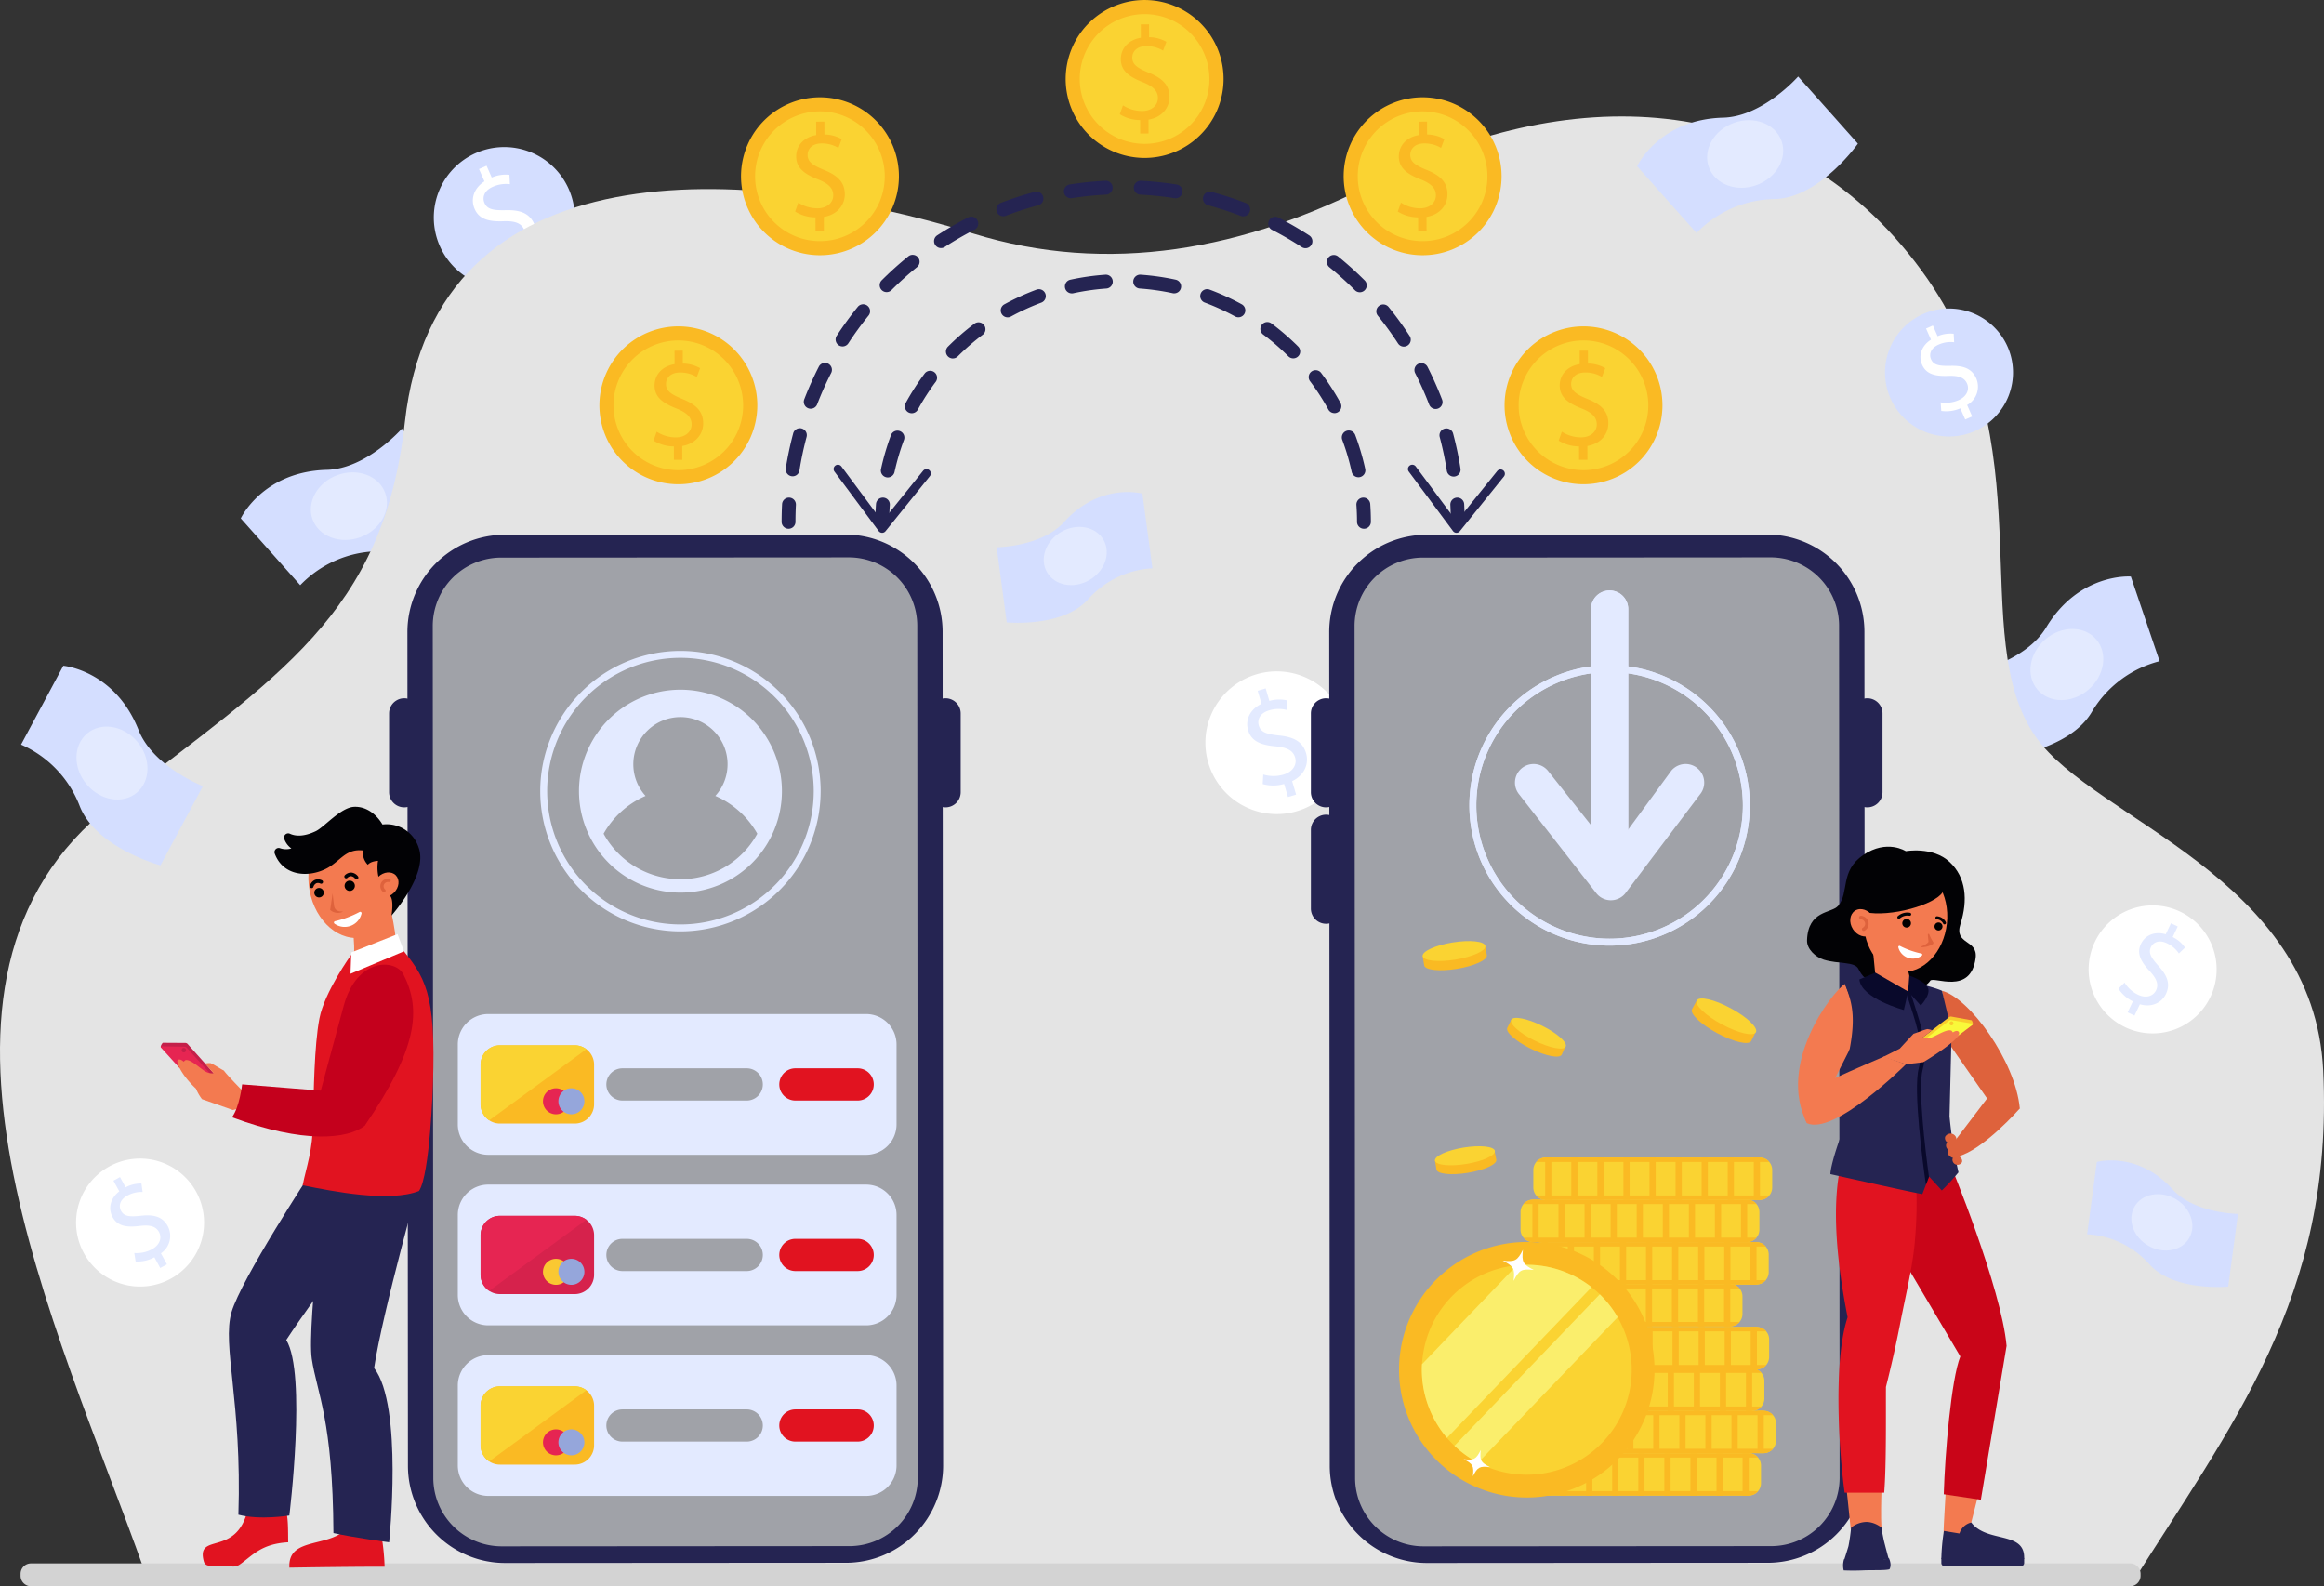 <svg id="Group_6640" data-name="Group 6640" xmlns="http://www.w3.org/2000/svg" xmlns:xlink="http://www.w3.org/1999/xlink" width="588.011" height="401.32" viewBox="0 0 588.011 401.32">
  <rect x="0" y="0" width="588.011" height="401.32" fill="#333333" stroke="none"/>
  <defs>
    <clipPath id="clip-path">
      <rect id="Rectangle_2374" data-name="Rectangle 2374" width="588.011" height="401.32" fill="none"/>
    </clipPath>
  </defs>
  <g id="Group_6639" data-name="Group 6639" transform="translate(0 0.001)" clip-path="url(#clip-path)">
    <path id="Path_19468" data-name="Path 19468" d="M535.24,180.493a17.832,17.832,0,1,1-23.507-9.131,17.832,17.832,0,0,1,23.507,9.131" transform="translate(-391.331 -132.643)" fill="#d4deff"/>
    <path id="Path_19469" data-name="Path 19469" d="M558.673,217.636l-1.369-3.108a9.8,9.8,0,0,1-5.305.72l-.17-2.387a8.967,8.967,0,0,0,5.015-.629c2.185-.962,3.107-2.875,2.334-4.629-.746-1.693-2.407-2.21-5.091-2.131-3.682.152-6.244-.41-7.423-3.087-1.125-2.554-.163-5.293,2.465-7l-1.369-3.108,1.908-.841,1.315,2.985a8.973,8.973,0,0,1,4.475-.685l.125,2.37a8.127,8.127,0,0,0-4.339.661c-2.37,1.044-2.639,2.853-2.1,4.084.7,1.6,2.2,1.9,5.362,1.828,3.74-.1,6.045.792,7.251,3.531,1.071,2.431.381,5.454-2.558,7.373l1.41,3.2Z" transform="translate(-426.565 -149.503)" fill="#fff"/>
    <path id="Path_19470" data-name="Path 19470" d="M293.2,534.782l-15.044-16.9s5.533-11.86,21.779-12.281c10.07-.261,18.965-10.412,18.965-10.412l15.124,16.985s-9.786,13.92-21.3,14.025a27.9,27.9,0,0,0-19.521,8.579" transform="translate(-217.234 -386.73)" fill="#d4deff"/>
    <path id="Path_19471" data-name="Path 19471" d="M377.873,550.825c1.578,4.352-1.259,9.372-6.337,11.212s-10.472-.2-12.05-4.547,1.26-9.372,6.337-11.213,10.472.2,12.05,4.548" transform="translate(-280.407 -426.097)" fill="#e3eaff"/>
    <path id="Path_19472" data-name="Path 19472" d="M2326.678,687.306l-7.274-21.422s-13.046-1.038-21.427,12.885c-5.2,8.631-18.414,11.359-18.414,11.359l7.313,21.535s16.937-1.644,22.709-11.61a27.9,27.9,0,0,1,17.094-12.747" transform="translate(-1780.267 -520.021)" fill="#d4deff"/>
    <path id="Path_19473" data-name="Path 19473" d="M2347.277,741.846c3.007,3.519,8.773,3.528,12.879.02s5-9.205,1.99-12.725-8.773-3.528-12.879-.02-5,9.205-1.99,12.725" transform="translate(-1831.76 -567.371)" fill="#e3eaff"/>
    <path id="Path_19474" data-name="Path 19474" d="M538.956,506.364c25.409-40.534,51.594-72.959,48.858-130.418-2.345-49.241-57.931-63.461-72.689-84.413-18.062-25.642,3.126-74.252-28.919-118.022-35.094-47.933-91.317-46.879-137.562-22.667-33.77,17.681-68.442,23.769-102.39,13.288-57.378-17.715-136-22.667-143.815,47.678C97,260.724,70.392,275.9,28.186,308.728c-56.933,44.281-13.608,131.822,8.34,193.692Z" transform="translate(0 -105.044)" fill="#e4e4e4"/>
    <path id="Path_19475" data-name="Path 19475" d="M557.523,1811.623H26.415a2.641,2.641,0,0,1-2.641-2.641v-.5a2.641,2.641,0,0,1,2.641-2.641H557.523a2.641,2.641,0,0,1,2.641,2.641v.5a2.641,2.641,0,0,1-2.641,2.641" transform="translate(-18.567 -1410.303)" fill="#d3d3d3"/>
    <path id="Path_19476" data-name="Path 19476" d="M1427.791,788.429a18.051,18.051,0,1,1-22.415-12.218,18.051,18.051,0,0,1,22.415,12.218" transform="translate(-1087.436 -605.62)" fill="#fff"/>
    <path id="Path_19477" data-name="Path 19477" d="M1451.056,822.641l-.971-3.3a9.913,9.913,0,0,1-5.42.034l.14-2.419a9.075,9.075,0,0,0,5.116.02c2.318-.683,3.492-2.483,2.944-4.344-.529-1.8-2.13-2.532-4.834-2.8-3.715-.326-6.215-1.222-7.052-4.063-.8-2.711.523-5.335,3.383-6.71l-.971-3.3,2.025-.6.933,3.168a9.08,9.08,0,0,1,4.582-.107l-.182,2.4a8.227,8.227,0,0,0-4.442.1c-2.515.74-3.019,2.521-2.635,3.828.5,1.7,1.958,2.191,5.146,2.53,3.768.381,5.966,1.579,6.822,4.486.759,2.58-.325,5.525-3.526,7.071l1,3.4Z" transform="translate(-1125.18 -621.001)" fill="#e3eaff"/>
    <path id="Path_19478" data-name="Path 19478" d="M581.564,877.6l-86.186.055a24.613,24.613,0,0,1-24.629-24.6l-.134-210.907a24.613,24.613,0,0,1,24.6-24.629l86.186-.055a24.613,24.613,0,0,1,24.629,24.6l.134,210.907a24.613,24.613,0,0,1-24.6,24.629" transform="translate(-367.536 -482.218)" fill="#252452"/>
    <path id="Path_19479" data-name="Path 19479" d="M605.323,893.969l-87.967.056a17.308,17.308,0,0,1-17.319-17.3L499.9,661.2a17.308,17.308,0,0,1,17.3-17.319l87.967-.056a17.309,17.309,0,0,1,17.319,17.3l.136,215.527a17.308,17.308,0,0,1-17.3,17.319" transform="translate(-390.406 -502.808)" fill="#a0a2a8"/>
    <path id="Path_19480" data-name="Path 19480" d="M453.284,834.164h0a3.84,3.84,0,0,1-3.84-3.84V810.412a3.84,3.84,0,0,1,7.681,0v19.912a3.84,3.84,0,0,1-3.84,3.84" transform="translate(-351.002 -629.908)" fill="#252452"/>
    <path id="Path_19481" data-name="Path 19481" d="M1078.526,834.164h0a3.841,3.841,0,0,1-3.841-3.84V810.412a3.84,3.84,0,0,1,7.681,0v19.912a3.84,3.84,0,0,1-3.84,3.84" transform="translate(-839.295 -629.908)" fill="#252452"/>
    <path id="Path_19482" data-name="Path 19482" d="M1646.422,877.6l-86.186.055a24.613,24.613,0,0,1-24.629-24.6l-.133-210.907a24.614,24.614,0,0,1,24.6-24.629l86.186-.055a24.613,24.613,0,0,1,24.629,24.6l.134,210.907a24.613,24.613,0,0,1-24.6,24.629" transform="translate(-1199.157 -482.218)" fill="#252452"/>
    <path id="Path_19483" data-name="Path 19483" d="M1670.18,893.969l-87.967.056a17.308,17.308,0,0,1-17.319-17.3l-.136-215.527a17.308,17.308,0,0,1,17.3-17.319l87.967-.056a17.309,17.309,0,0,1,17.319,17.3l.136,215.527a17.308,17.308,0,0,1-17.3,17.319" transform="translate(-1222.027 -502.808)" fill="#a0a2a8"/>
    <path id="Path_19484" data-name="Path 19484" d="M1518.141,834.164h0a3.84,3.84,0,0,1-3.84-3.84V810.412a3.84,3.84,0,1,1,7.681,0v19.912a3.84,3.84,0,0,1-3.84,3.84" transform="translate(-1182.622 -629.908)" fill="#252452"/>
    <path id="Path_19485" data-name="Path 19485" d="M2143.383,834.164h0a3.84,3.84,0,0,1-3.84-3.84V810.412a3.84,3.84,0,0,1,7.681,0v19.912a3.84,3.84,0,0,1-3.84,3.84" transform="translate(-1670.916 -629.908)" fill="#252452"/>
    <path id="Path_19486" data-name="Path 19486" d="M1518.141,968.637h0a3.84,3.84,0,0,1-3.84-3.84V944.885a3.84,3.84,0,0,1,7.681,0V964.8a3.84,3.84,0,0,1-3.84,3.84" transform="translate(-1182.622 -734.927)" fill="#252452"/>
    <path id="Path_19487" data-name="Path 19487" d="M245.587,1742.249c-2.9,12.16-13.247,5.472-11.082,13.157a1.376,1.376,0,0,0,1.286.968l6.078.233a2.735,2.735,0,0,0,1.649-.477c3.206-2.2,5.382-5.288,12.308-5.663-.053-2.957.082-7.178-.9-8.688Z" transform="translate(-182.911 -1360.275)" fill="#e11320"/>
    <path id="Path_19488" data-name="Path 19488" d="M285.173,1354.338s-17.677,26.96-20.117,35.345,2.665,22.6,1.741,51.233c5.525,1.434,12.891.2,12.891.2s4.433-35.92-.781-44.4c7.814-11.923,27.44-37.952,27.44-37.952Z" transform="translate(-206.479 -1057.696)" fill="#252452"/>
    <path id="Path_19489" data-name="Path 19489" d="M349.528,1761.82c-4.5,6.122-15.724,2.5-15.274,10.719,17.016-.271,24.09-.234,24.09-.234a58.326,58.326,0,0,0-.83-8.117Z" transform="translate(-261.032 -1375.927)" fill="#e11320"/>
    <path id="Path_19490" data-name="Path 19490" d="M363.811,1329.455s-5.637,43.984-4.335,52.62,5.332,15.4,5.474,44.048c5.574,1.228,14.093,2.331,14.093,2.331s3.592-34.557-3.8-44.072c2.094-14.1,12.072-49.567,12.072-49.567Z" transform="translate(-280.587 -1038.263)" fill="#252452"/>
    <path id="Path_19491" data-name="Path 19491" d="M199.343,1212.507l-6.872-7.706a.8.8,0,0,0-.585-.267l-5.658-.034c-.161,0-.66.892-.552,1.011l4.847,4.307a.182.182,0,0,0,.083.053l8.312,3.084c.178.054.549-.311.425-.449" transform="translate(-144.996 -940.678)" fill="#c4204a"/>
    <path id="Path_19492" data-name="Path 19492" d="M198.836,1216.184l-6.547-7.265a.807.807,0,0,0-.585-.267l-5.833-.1a.184.184,0,0,0-.139.307l4.609,5.082a.185.185,0,0,0,.083.053l8.222,2.493a.184.184,0,0,0,.19-.3" transform="translate(-145.013 -943.838)" fill="#e62552"/>
    <path id="Path_19493" data-name="Path 19493" d="M226.774,1234.729l-4.734-2.321s-4.67-4.726-5.363-5.782c-1.039-.526-3-1.849-3.446-1.9a7.283,7.283,0,0,0-1.347.086l2.192,2.493a3.5,3.5,0,0,1-2.37-.637c-1.328-.844-3.675-3.106-4.824-2.668l-.408.36s-.725-.775-1.41-.487.676,3.7,4.537,7.316a11.455,11.455,0,0,0,1.528,2.657l7.806,2.742Z" transform="translate(-160.016 -955.758)" fill="#f37a50"/>
    <path id="Path_19494" data-name="Path 19494" d="M210.1,1211.6a.567.567,0,1,0-.114-.89.645.645,0,0,0,.114.89" transform="translate(-163.886 -945.423)" fill="#c4204a"/>
    <path id="Path_19495" data-name="Path 19495" d="M405,1064.175c-1.4,1.821,9.6,3.8,11.073.017S415.016,1050,415.016,1050l-10.032,2.13s1.845,9.675.017,12.045" transform="translate(-316.196 -820.017)" fill="#f37a50"/>
    <path id="Path_19496" data-name="Path 19496" d="M379.19,963.352c.845,8.049-3.6,15.112-9.917,15.775S357.141,973.8,356.3,965.755s3.6-15.112,9.917-15.776,12.131,5.324,12.976,13.373" transform="translate(-278.176 -741.865)" fill="#f37a50"/>
    <path id="Path_19497" data-name="Path 19497" d="M365.421,1027.284a1.2,1.2,0,1,1-.723-1.533,1.2,1.2,0,0,1,.723,1.533" transform="translate(-283.566 -801.025)"/>
    <path id="Path_19498" data-name="Path 19498" d="M400.608,1018.978a1.3,1.3,0,1,1-.782-1.659,1.3,1.3,0,0,1,.782,1.659" transform="translate(-310.896 -794.435)"/>
    <path id="Path_19499" data-name="Path 19499" d="M382,1031.86c-.254,1.886-.607,4.208-.607,4.208a2.9,2.9,0,0,0,3.3.4c-1.028.034-2.148-.162-2.317-1.476s-.371-3.135-.371-3.135" transform="translate(-297.853 -805.851)" fill="#de623c"/>
    <path id="Path_19500" data-name="Path 19500" d="M361.017,1016.75a.459.459,0,0,1-.455.011,1.338,1.338,0,0,0-.981-.084,1.5,1.5,0,0,0-.784.962.46.46,0,0,1-.862-.32,2.354,2.354,0,0,1,1.331-1.506,2.265,2.265,0,0,1,1.735.139.46.46,0,0,1,.016.8" transform="translate(-279.514 -793.226)" fill="#020205"/>
    <path id="Path_19501" data-name="Path 19501" d="M398.1,1009.32a.46.46,0,0,0,.433-.14,1.339,1.339,0,0,1,.9-.4,1.5,1.5,0,0,1,1.057.651.46.46,0,0,0,.708-.586,2.355,2.355,0,0,0-1.752-.984,2.269,2.269,0,0,0-1.593.7.46.46,0,0,0,.247.759" transform="translate(-310.615 -787.106)" fill="#020205"/>
    <path id="Path_19502" data-name="Path 19502" d="M346.274,954.366c-4.165-3.487-3.015-8.813-3.015-8.813-2.02.132-2.586,1-2.586,1a4.409,4.409,0,0,1-1.229-3.621c-4.377-.476-5.658,2.619-9,4.446-4.575,2.5-11.145,2.178-13.321-3.643a1.057,1.057,0,0,1,1.337-1.37,4.661,4.661,0,0,0,2.876.062,4.977,4.977,0,0,1-1.82-2.466,1.055,1.055,0,0,1,1.47-1.247c1.245.573,3.349.864,6.544-.673,2.127-1.023,6.288-5.992,9.67-6.151,2.766-.131,5.436,1.534,7.184,4.474a8.5,8.5,0,0,1,9.143,5.826c2.5,6.769-6.876,17.226-6.876,17.226s.72-3.972-.381-5.044" transform="translate(-247.61 -727.767)" fill="#020205"/>
    <path id="Path_19503" data-name="Path 19503" d="M385.906,1056.24a.352.352,0,0,1,.106-.639,24.968,24.968,0,0,0,6.213-2.329.352.352,0,0,1,.5.412,4.4,4.4,0,0,1-6.818,2.556" transform="translate(-301.254 -822.542)" fill="#fff"/>
    <path id="Path_19504" data-name="Path 19504" d="M432.736,1008.852c-1.355,1.337-1.566,3.319-.472,4.428s3.079.924,4.434-.413,1.566-3.319.472-4.428-3.079-.924-4.433.413" transform="translate(-337.038 -786.995)" fill="#f37a50"/>
    <path id="Path_19505" data-name="Path 19505" d="M440.09,1018.327a.415.415,0,0,1-.16-.1,1.883,1.883,0,0,1-.414-2.274,2.005,2.005,0,0,1,2.094-1.006.416.416,0,0,1-.167.815,1.187,1.187,0,0,0-1.2.594,1.065,1.065,0,0,0,.288,1.3.416.416,0,0,1-.442.679" transform="translate(-343.075 -792.611)" fill="#de623c"/>
    <path id="Path_19506" data-name="Path 19506" d="M349.61,1153.255c7.848,1.6,21.957,4.366,29.42,1.457,2.824-4.054,3.54-26.981,3.54-26.981.817-23.6-2.013-27.1-8.4-35.006-2.678,1.23-9.382,2.279-12.328,2.3,0,0-6.678,9.271-7.981,16-1.321,6.827-1.471,18.964-1.593,25.916-.136,7.721-1.662,11.444-2.661,16.308" transform="translate(-273.034 -853.384)" fill="#e11320"/>
    <path id="Path_19507" data-name="Path 19507" d="M391.209,1116.74c4.59,8.936,3.551,18.832-9.8,38.314-9.347-.815-11.18-8.606-11.18-8.606s2.568-9.673,5.9-21.84,13.063-11.778,15.072-7.868" transform="translate(-289.14 -870.235)" fill="#c4001c"/>
    <path id="Path_19508" data-name="Path 19508" d="M270.557,1252.548l20.014,1.6s8.583-1.566,11,8.874c-4.3,3.344-15.385,4.6-33.574-2.153,1.925-2.62,2.563-8.318,2.563-8.318" transform="translate(-209.295 -978.201)" fill="#c4001c"/>
    <path id="Path_19509" data-name="Path 19509" d="M405.067,1083.637l-.19,5.383,13.541-5.677-1.64-4.355Z" transform="translate(-316.196 -842.656)" fill="#fff"/>
    <path id="Path_19510" data-name="Path 19510" d="M730.666,404.936a19.975,19.975,0,1,1-10.286-26.31,19.975,19.975,0,0,1,10.286,26.31" transform="translate(-540.733 -294.381)" fill="#faba23"/>
    <path id="Path_19511" data-name="Path 19511" d="M740.11,416.182a16.41,16.41,0,1,1-8.449-21.612,16.454,16.454,0,0,1,8.449,21.612" transform="translate(-553.445 -307.058)" fill="#fad332"/>
    <path id="Path_19512" data-name="Path 19512" d="M760.085,432.681l-.009-3.4a9.8,9.8,0,0,1-5.15-1.465l.8-2.256A8.963,8.963,0,0,0,760.573,427c2.388-.007,4-1.39,3.993-3.307-.005-1.85-1.32-2.989-3.811-3.991-3.434-1.336-5.557-2.877-5.565-5.8-.008-2.791,1.97-4.916,5.063-5.429l-.009-3.4,2.085-.006.009,3.262a8.974,8.974,0,0,1,4.375,1.165l-.834,2.222a8.127,8.127,0,0,0-4.241-1.132c-2.589.007-3.56,1.557-3.556,2.9,0,1.749,1.251,2.62,4.181,3.822,3.468,1.4,5.221,3.147,5.23,6.14.008,2.657-1.835,5.151-5.3,5.732l.01,3.5Z" transform="translate(-589.574 -316.343)" fill="#faba23"/>
    <path id="Path_19513" data-name="Path 19513" d="M894.26,140.367a19.975,19.975,0,1,1-10.286-26.31,19.975,19.975,0,0,1,10.286,26.31" transform="translate(-668.495 -87.761)" fill="#faba23"/>
    <path id="Path_19514" data-name="Path 19514" d="M903.705,151.614A16.41,16.41,0,1,1,895.256,130a16.454,16.454,0,0,1,8.449,21.612" transform="translate(-681.208 -100.439)" fill="#fad332"/>
    <path id="Path_19515" data-name="Path 19515" d="M923.68,168.113l-.01-3.4a9.792,9.792,0,0,1-5.149-1.465l.8-2.256a8.963,8.963,0,0,0,4.847,1.432c2.388-.007,4-1.39,3.993-3.307-.005-1.85-1.32-2.989-3.811-3.991-3.434-1.336-5.557-2.877-5.565-5.8-.008-2.791,1.971-4.915,5.063-5.428l-.01-3.4,2.085-.006.009,3.262a8.967,8.967,0,0,1,4.375,1.165l-.835,2.222a8.126,8.126,0,0,0-4.24-1.131c-2.589.007-3.56,1.557-3.556,2.9,0,1.749,1.252,2.62,4.18,3.822,3.468,1.4,5.221,3.146,5.23,6.139.007,2.657-1.835,5.151-5.3,5.732l.01,3.5Z" transform="translate(-717.336 -109.724)" fill="#faba23"/>
    <path id="Path_19516" data-name="Path 19516" d="M1590.413,140.367a19.975,19.975,0,1,1-10.286-26.31,19.975,19.975,0,0,1,10.286,26.31" transform="translate(-1212.169 -87.761)" fill="#faba23"/>
    <path id="Path_19517" data-name="Path 19517" d="M1599.858,151.614A16.41,16.41,0,1,1,1591.409,130a16.454,16.454,0,0,1,8.449,21.612" transform="translate(-1224.881 -100.439)" fill="#fad332"/>
    <path id="Path_19518" data-name="Path 19518" d="M1619.833,168.113l-.009-3.4a9.792,9.792,0,0,1-5.15-1.465l.8-2.256a8.964,8.964,0,0,0,4.847,1.432c2.388-.007,4-1.39,3.993-3.307-.005-1.85-1.32-2.989-3.811-3.991-3.434-1.336-5.557-2.877-5.566-5.8-.008-2.791,1.971-4.915,5.063-5.428l-.009-3.4,2.085-.006.009,3.262a8.967,8.967,0,0,1,4.375,1.165l-.835,2.222a8.126,8.126,0,0,0-4.24-1.131c-2.589.007-3.56,1.557-3.557,2.9.005,1.749,1.251,2.62,4.181,3.822,3.468,1.4,5.221,3.146,5.23,6.139.008,2.657-1.835,5.151-5.3,5.732l.01,3.5Z" transform="translate(-1261.01 -109.724)" fill="#faba23"/>
    <path id="Path_19519" data-name="Path 19519" d="M1776.27,404.936a19.975,19.975,0,1,1-10.286-26.31,19.975,19.975,0,0,1,10.286,26.31" transform="translate(-1357.318 -294.381)" fill="#faba23"/>
    <path id="Path_19520" data-name="Path 19520" d="M1785.715,416.182a16.41,16.41,0,1,1-8.449-21.612,16.454,16.454,0,0,1,8.449,21.612" transform="translate(-1370.03 -307.058)" fill="#fad332"/>
    <path id="Path_19521" data-name="Path 19521" d="M1805.689,432.681l-.01-3.4a9.8,9.8,0,0,1-5.15-1.465l.8-2.256a8.962,8.962,0,0,0,4.846,1.432c2.388-.007,4-1.39,3.993-3.307-.005-1.85-1.32-2.989-3.811-3.991-3.434-1.336-5.557-2.877-5.566-5.8-.008-2.791,1.971-4.916,5.063-5.429l-.01-3.4,2.085-.006.009,3.262a8.974,8.974,0,0,1,4.375,1.165l-.834,2.222a8.127,8.127,0,0,0-4.24-1.132c-2.59.007-3.561,1.557-3.557,2.9,0,1.749,1.251,2.62,4.181,3.822,3.468,1.4,5.221,3.147,5.23,6.14.008,2.657-1.835,5.151-5.3,5.732l.01,3.5Z" transform="translate(-1406.158 -316.343)" fill="#faba23"/>
    <path id="Path_19522" data-name="Path 19522" d="M1269.28,27.993a19.975,19.975,0,1,1-10.286-26.31,19.975,19.975,0,0,1,10.286,26.31" transform="translate(-961.374 -0.001)" fill="#faba23"/>
    <path id="Path_19523" data-name="Path 19523" d="M1278.725,39.24a16.41,16.41,0,1,1-8.449-21.612,16.454,16.454,0,0,1,8.449,21.612" transform="translate(-974.087 -12.678)" fill="#fad332"/>
    <path id="Path_19524" data-name="Path 19524" d="M1298.7,55.738l-.009-3.4a9.793,9.793,0,0,1-5.15-1.465l.8-2.256a8.963,8.963,0,0,0,4.847,1.432c2.388-.007,4-1.39,3.993-3.307-.005-1.849-1.32-2.989-3.811-3.991-3.434-1.336-5.557-2.877-5.565-5.8-.008-2.791,1.97-4.915,5.063-5.428l-.01-3.4,2.085-.006.009,3.262a8.967,8.967,0,0,1,4.375,1.165l-.834,2.222a8.127,8.127,0,0,0-4.241-1.131c-2.589.007-3.56,1.557-3.557,2.9.005,1.749,1.252,2.62,4.181,3.822,3.468,1.4,5.222,3.146,5.23,6.139.008,2.657-1.835,5.151-5.3,5.732l.01,3.5Z" transform="translate(-1010.214 -21.963)" fill="#faba23"/>
    <path id="Path_19525" data-name="Path 19525" d="M1677.25,582.662a1.752,1.752,0,0,1-1.752-1.752c0-1.427-.037-2.87-.109-4.29a1.752,1.752,0,1,1,3.5-.179c.076,1.479.114,2.982.114,4.468a1.752,1.752,0,0,1-1.752,1.752" transform="translate(-1308.425 -448.884)" fill="#252452"/>
    <path id="Path_19526" data-name="Path 19526" d="M1076.623,283.634a1.752,1.752,0,0,1-1.729-1.482,82.816,82.816,0,0,0-1.791-8.491,1.752,1.752,0,1,1,3.386-.9,86.326,86.326,0,0,1,1.867,8.852,1.752,1.752,0,0,1-1.46,2,1.783,1.783,0,0,1-.273.021m-167.249-.074a1.773,1.773,0,0,1-.275-.021,1.753,1.753,0,0,1-1.458-2,86.355,86.355,0,0,1,1.875-8.851,1.752,1.752,0,0,1,3.385.906,82.752,82.752,0,0,0-1.8,8.489,1.753,1.753,0,0,1-1.729,1.48m162.688-17.033a1.752,1.752,0,0,1-1.636-1.125,82.837,82.837,0,0,0-3.532-7.931,1.752,1.752,0,0,1,3.122-1.592,86.274,86.274,0,0,1,3.682,8.268,1.753,1.753,0,0,1-1.636,2.38m-158.114-.066a1.753,1.753,0,0,1-1.635-2.381A86.288,86.288,0,0,1,916,255.821a1.752,1.752,0,0,1,3.121,1.594,82.7,82.7,0,0,0-3.535,7.921,1.753,1.753,0,0,1-1.636,1.124m150.072-15.71a1.75,1.75,0,0,1-1.471-.8,83.568,83.568,0,0,0-5.106-7.022,1.752,1.752,0,0,1,2.723-2.206,87.149,87.149,0,0,1,5.32,7.318,1.752,1.752,0,0,1-1.468,2.707M922,250.7a1.752,1.752,0,0,1-1.467-2.708,87.037,87.037,0,0,1,5.324-7.312,1.752,1.752,0,0,1,2.722,2.208,83.551,83.551,0,0,0-5.108,7.016,1.75,1.75,0,0,1-1.47.8m130.879-13.709a1.747,1.747,0,0,1-1.24-.514,83.727,83.727,0,0,0-6.447-5.812,1.752,1.752,0,1,1,2.208-2.721,87.355,87.355,0,0,1,6.718,6.057,1.752,1.752,0,0,1-1.24,2.991m-119.728-.037a1.752,1.752,0,0,1-1.239-2.992,87.14,87.14,0,0,1,6.723-6.054,1.752,1.752,0,1,1,2.206,2.723,83.732,83.732,0,0,0-6.451,5.809,1.747,1.747,0,0,1-1.239.513m105.98-11.114a1.741,1.741,0,0,1-.954-.284,83.177,83.177,0,0,0-7.509-4.348,1.752,1.752,0,0,1,1.595-3.121,86.77,86.77,0,0,1,7.826,4.532,1.752,1.752,0,0,1-.958,3.221m-92.223-.032a1.752,1.752,0,0,1-.957-3.221,86.7,86.7,0,0,1,7.834-4.529,1.752,1.752,0,0,1,1.592,3.122,83.022,83.022,0,0,0-7.516,4.345,1.745,1.745,0,0,1-.954.283m76.468-8.019a1.751,1.751,0,0,1-.629-.117,82.576,82.576,0,0,0-8.253-2.684,1.752,1.752,0,0,1,.906-3.385,86.1,86.1,0,0,1,8.6,2.8,1.752,1.752,0,0,1-.63,3.388m-60.7-.025a1.753,1.753,0,0,1-.628-3.389,86.116,86.116,0,0,1,8.61-2.792,1.752,1.752,0,0,1,.9,3.386,82.508,82.508,0,0,0-8.258,2.678,1.751,1.751,0,0,1-.627.117m43.6-4.554a1.776,1.776,0,0,1-.275-.021,83.573,83.573,0,0,0-8.633-.9,1.752,1.752,0,1,1,.182-3.5,87.126,87.126,0,0,1,9,.939,1.752,1.752,0,0,1-.271,3.483m-26.5-.011a1.752,1.752,0,0,1-.269-3.484,87.091,87.091,0,0,1,9-.932,1.752,1.752,0,1,1,.179,3.5,83.6,83.6,0,0,0-8.633.894,1.758,1.758,0,0,1-.274.021" transform="translate(-708.823 -163.054)" fill="#252452"/>
    <path id="Path_19527" data-name="Path 19527" d="M904.651,582.661a1.752,1.752,0,0,1-1.752-1.752c0-1.486.038-2.989.114-4.468a1.752,1.752,0,0,1,3.5.178c-.073,1.42-.109,2.864-.109,4.29a1.752,1.752,0,0,1-1.752,1.752" transform="translate(-705.136 -448.883)" fill="#252452"/>
    <path id="Path_19528" data-name="Path 19528" d="M1012.941,582.668a1.752,1.752,0,0,1-1.752-1.752c0-1.5.054-3.013.159-4.5a1.752,1.752,0,1,1,3.5.248c-.1,1.406-.15,2.837-.15,4.253a1.752,1.752,0,0,1-1.752,1.752" transform="translate(-789.707 -448.89)" fill="#252452"/>
    <path id="Path_19529" data-name="Path 19529" d="M1019.268,368.56a1.753,1.753,0,0,1-1.714-2.124,62.442,62.442,0,0,1,2.521-8.584,1.752,1.752,0,0,1,3.283,1.227,58.935,58.935,0,0,0-2.379,8.1,1.753,1.753,0,0,1-1.711,1.381m119.087-.046a1.753,1.753,0,0,1-1.71-1.38,58.977,58.977,0,0,0-2.383-8.094,1.752,1.752,0,1,1,3.282-1.229,62.431,62.431,0,0,1,2.525,8.577,1.755,1.755,0,0,1-1.714,2.126m-113.022-16.2a1.753,1.753,0,0,1-1.535-2.594,62.957,62.957,0,0,1,4.843-7.516,1.752,1.752,0,0,1,2.8,2.1,59.49,59.49,0,0,0-4.573,7.1,1.752,1.752,0,0,1-1.538.911m106.951-.03a1.752,1.752,0,0,1-1.538-.91,59.434,59.434,0,0,0-4.574-7.09,1.752,1.752,0,1,1,2.8-2.1,62.94,62.94,0,0,1,4.845,7.51,1.753,1.753,0,0,1-1.535,2.6m-96.546-13.841a1.752,1.752,0,0,1-1.239-2.992,63.208,63.208,0,0,1,6.754-5.855,1.752,1.752,0,0,1,2.1,2.8,59.685,59.685,0,0,0-6.378,5.529,1.747,1.747,0,0,1-1.239.513m86.136-.02a1.746,1.746,0,0,1-1.238-.512,59.752,59.752,0,0,0-6.382-5.527,1.752,1.752,0,0,1,2.1-2.805,63.251,63.251,0,0,1,6.757,5.852,1.752,1.752,0,0,1-1.238,2.992m-72.263-10.375a1.753,1.753,0,0,1-.843-3.29,62.586,62.586,0,0,1,8.127-3.718,1.752,1.752,0,0,1,1.225,3.284,59.118,59.118,0,0,0-7.67,3.508,1.743,1.743,0,0,1-.839.216m58.381-.016a1.743,1.743,0,0,1-.839-.215,59.087,59.087,0,0,0-7.679-3.507,1.752,1.752,0,0,1,1.223-3.284,62.627,62.627,0,0,1,8.136,3.716,1.753,1.753,0,0,1-.842,3.29m-42.147-6.044a1.752,1.752,0,0,1-.37-3.465,62.876,62.876,0,0,1,8.85-1.264,1.752,1.752,0,0,1,.248,3.5,59.332,59.332,0,0,0-8.354,1.194,1.758,1.758,0,0,1-.373.04m25.9-.01a1.756,1.756,0,0,1-.372-.04,59.375,59.375,0,0,0-8.355-1.187,1.752,1.752,0,1,1,.245-3.5,62.847,62.847,0,0,1,8.85,1.258,1.752,1.752,0,0,1-.368,3.465" transform="translate(-794.646 -247.764)" fill="#252452"/>
    <path id="Path_19530" data-name="Path 19530" d="M1568.8,582.667a1.752,1.752,0,0,1-1.752-1.752c0-1.416-.051-2.847-.151-4.253a1.752,1.752,0,1,1,3.5-.248c.106,1.488.159,3,.159,4.5a1.752,1.752,0,0,1-1.752,1.752" transform="translate(-1223.698 -448.889)" fill="#252452"/>
    <path id="Path_19531" data-name="Path 19531" d="M1638.7,554.019h-.021a1.094,1.094,0,0,1-.857-.441l-11.184-15.041a1.094,1.094,0,0,1,1.756-1.306l10.341,13.907,10.3-12.783a1.094,1.094,0,0,1,1.7,1.373l-11.184,13.884a1.1,1.1,0,0,1-.852.408" transform="translate(-1270.187 -419.216)" fill="#252452"/>
    <path id="Path_19532" data-name="Path 19532" d="M975.251,554.019h-.021a1.094,1.094,0,0,1-.857-.441l-11.185-15.041a1.094,1.094,0,0,1,1.756-1.306l10.341,13.907,10.3-12.783a1.094,1.094,0,1,1,1.7,1.373L976.1,553.611a1.1,1.1,0,0,1-.852.408" transform="translate(-752.051 -419.216)" fill="#252452"/>
    <path id="Path_19533" data-name="Path 19533" d="M1818.753,1681.683v4.438a3.14,3.14,0,0,1-3.14,3.14h-54.16a3.14,3.14,0,0,1-3.139-3.14v-4.437a3.139,3.139,0,0,1,3.139-3.14h54.16a3.139,3.139,0,0,1,3.14,3.14" transform="translate(-1373.188 -1310.89)" fill="#fad332"/>
    <rect id="Rectangle_2302" data-name="Rectangle 2302" width="1.573" height="10.716" transform="translate(388.127 367.653)" fill="#faba23"/>
    <rect id="Rectangle_2303" data-name="Rectangle 2303" width="1.573" height="10.716" transform="translate(394.724 367.653)" fill="#faba23"/>
    <rect id="Rectangle_2304" data-name="Rectangle 2304" width="1.573" height="10.716" transform="translate(401.321 367.653)" fill="#faba23"/>
    <rect id="Rectangle_2305" data-name="Rectangle 2305" width="1.573" height="10.716" transform="translate(407.918 367.653)" fill="#faba23"/>
    <rect id="Rectangle_2306" data-name="Rectangle 2306" width="1.573" height="10.716" transform="translate(414.515 367.653)" fill="#faba23"/>
    <rect id="Rectangle_2307" data-name="Rectangle 2307" width="1.573" height="10.716" transform="translate(421.112 367.653)" fill="#faba23"/>
    <rect id="Rectangle_2308" data-name="Rectangle 2308" width="1.573" height="10.716" transform="translate(427.709 367.653)" fill="#faba23"/>
    <rect id="Rectangle_2309" data-name="Rectangle 2309" width="1.573" height="10.716" transform="translate(434.306 367.653)" fill="#faba23"/>
    <rect id="Rectangle_2310" data-name="Rectangle 2310" width="1.573" height="10.716" transform="translate(440.904 367.653)" fill="#faba23"/>
    <path id="Path_19534" data-name="Path 19534" d="M1820.654,1679.656H1761.7a3.134,3.134,0,0,1,2.4-1.113h54.16a3.134,3.134,0,0,1,2.4,1.113" transform="translate(-1375.831 -1310.89)" fill="#faba23"/>
    <path id="Path_19535" data-name="Path 19535" d="M1820.654,1722.388H1761.7a3.134,3.134,0,0,0,2.4,1.113h54.16a3.134,3.134,0,0,0,2.4-1.113" transform="translate(-1375.831 -1345.131)" fill="#faba23"/>
    <path id="Path_19536" data-name="Path 19536" d="M1836.048,1632.755v4.438a3.14,3.14,0,0,1-3.14,3.14h-54.16a3.14,3.14,0,0,1-3.14-3.14v-4.437a3.139,3.139,0,0,1,3.14-3.14h54.16a3.139,3.139,0,0,1,3.14,3.14" transform="translate(-1386.695 -1272.679)" fill="#fad332"/>
    <rect id="Rectangle_2311" data-name="Rectangle 2311" width="1.573" height="10.716" transform="translate(391.915 356.936)" fill="#faba23"/>
    <rect id="Rectangle_2312" data-name="Rectangle 2312" width="1.573" height="10.716" transform="translate(398.513 356.936)" fill="#faba23"/>
    <rect id="Rectangle_2313" data-name="Rectangle 2313" width="1.573" height="10.716" transform="translate(405.11 356.936)" fill="#faba23"/>
    <rect id="Rectangle_2314" data-name="Rectangle 2314" width="1.573" height="10.716" transform="translate(411.707 356.936)" fill="#faba23"/>
    <rect id="Rectangle_2315" data-name="Rectangle 2315" width="1.573" height="10.716" transform="translate(418.304 356.936)" fill="#faba23"/>
    <rect id="Rectangle_2316" data-name="Rectangle 2316" width="1.573" height="10.716" transform="translate(424.901 356.936)" fill="#faba23"/>
    <rect id="Rectangle_2317" data-name="Rectangle 2317" width="1.573" height="10.716" transform="translate(431.498 356.936)" fill="#faba23"/>
    <rect id="Rectangle_2318" data-name="Rectangle 2318" width="1.573" height="10.716" transform="translate(438.095 356.936)" fill="#faba23"/>
    <rect id="Rectangle_2319" data-name="Rectangle 2319" width="1.573" height="10.716" transform="translate(444.692 356.936)" fill="#faba23"/>
    <path id="Path_19537" data-name="Path 19537" d="M1837.95,1630.728h-58.956a3.135,3.135,0,0,1,2.4-1.113h54.16a3.136,3.136,0,0,1,2.4,1.113" transform="translate(-1389.338 -1272.679)" fill="#faba23"/>
    <path id="Path_19538" data-name="Path 19538" d="M1837.95,1673.459h-58.956a3.135,3.135,0,0,0,2.4,1.113h54.16a3.135,3.135,0,0,0,2.4-1.113" transform="translate(-1389.338 -1306.92)" fill="#faba23"/>
    <path id="Path_19539" data-name="Path 19539" d="M1822.639,1583.913v4.438a3.14,3.14,0,0,1-3.14,3.14h-54.16a3.14,3.14,0,0,1-3.139-3.14v-4.438a3.139,3.139,0,0,1,3.139-3.14h54.16a3.139,3.139,0,0,1,3.14,3.14" transform="translate(-1376.223 -1234.535)" fill="#fad332"/>
    <rect id="Rectangle_2320" data-name="Rectangle 2320" width="1.573" height="10.716" transform="translate(388.978 346.239)" fill="#faba23"/>
    <rect id="Rectangle_2321" data-name="Rectangle 2321" width="1.573" height="10.716" transform="translate(395.575 346.239)" fill="#faba23"/>
    <rect id="Rectangle_2322" data-name="Rectangle 2322" width="1.573" height="10.716" transform="translate(402.172 346.239)" fill="#faba23"/>
    <rect id="Rectangle_2323" data-name="Rectangle 2323" width="1.573" height="10.716" transform="translate(408.769 346.239)" fill="#faba23"/>
    <rect id="Rectangle_2324" data-name="Rectangle 2324" width="1.573" height="10.716" transform="translate(415.366 346.239)" fill="#faba23"/>
    <rect id="Rectangle_2325" data-name="Rectangle 2325" width="1.573" height="10.716" transform="translate(421.963 346.239)" fill="#faba23"/>
    <rect id="Rectangle_2326" data-name="Rectangle 2326" width="1.573" height="10.716" transform="translate(428.56 346.239)" fill="#faba23"/>
    <rect id="Rectangle_2327" data-name="Rectangle 2327" width="1.573" height="10.716" transform="translate(435.157 346.239)" fill="#faba23"/>
    <rect id="Rectangle_2328" data-name="Rectangle 2328" width="1.573" height="10.716" transform="translate(441.754 346.239)" fill="#faba23"/>
    <path id="Path_19540" data-name="Path 19540" d="M1824.541,1581.887h-58.957a3.136,3.136,0,0,1,2.4-1.113h54.16a3.136,3.136,0,0,1,2.4,1.113" transform="translate(-1378.866 -1234.535)" fill="#faba23"/>
    <path id="Path_19541" data-name="Path 19541" d="M1824.541,1624.619h-58.957a3.136,3.136,0,0,0,2.4,1.113h54.16a3.136,3.136,0,0,0,2.4-1.113" transform="translate(-1378.866 -1268.777)" fill="#faba23"/>
    <path id="Path_19542" data-name="Path 19542" d="M1828.158,1535.959v4.437a3.14,3.14,0,0,1-3.14,3.14h-54.16a3.14,3.14,0,0,1-3.14-3.14v-4.437a3.138,3.138,0,0,1,3.14-3.14h54.16a3.139,3.139,0,0,1,3.14,3.14" transform="translate(-1380.533 -1197.085)" fill="#fad332"/>
    <rect id="Rectangle_2329" data-name="Rectangle 2329" width="1.573" height="10.716" transform="translate(390.187 335.735)" fill="#faba23"/>
    <rect id="Rectangle_2330" data-name="Rectangle 2330" width="1.573" height="10.716" transform="translate(396.784 335.735)" fill="#faba23"/>
    <rect id="Rectangle_2331" data-name="Rectangle 2331" width="1.573" height="10.716" transform="translate(403.381 335.735)" fill="#faba23"/>
    <rect id="Rectangle_2332" data-name="Rectangle 2332" width="1.573" height="10.716" transform="translate(409.978 335.735)" fill="#faba23"/>
    <rect id="Rectangle_2333" data-name="Rectangle 2333" width="1.573" height="10.716" transform="translate(416.575 335.735)" fill="#faba23"/>
    <rect id="Rectangle_2334" data-name="Rectangle 2334" width="1.573" height="10.716" transform="translate(423.172 335.735)" fill="#faba23"/>
    <rect id="Rectangle_2335" data-name="Rectangle 2335" width="1.573" height="10.716" transform="translate(429.769 335.735)" fill="#faba23"/>
    <rect id="Rectangle_2336" data-name="Rectangle 2336" width="1.573" height="10.716" transform="translate(436.366 335.735)" fill="#faba23"/>
    <rect id="Rectangle_2337" data-name="Rectangle 2337" width="1.573" height="10.716" transform="translate(442.963 335.735)" fill="#faba23"/>
    <path id="Path_19543" data-name="Path 19543" d="M1830.059,1533.933H1771.1a3.136,3.136,0,0,1,2.4-1.113h54.16a3.135,3.135,0,0,1,2.4,1.113" transform="translate(-1383.176 -1197.085)" fill="#faba23"/>
    <path id="Path_19544" data-name="Path 19544" d="M1830.059,1576.665H1771.1a3.135,3.135,0,0,0,2.4,1.113h54.16a3.135,3.135,0,0,0,2.4-1.113" transform="translate(-1383.176 -1231.326)" fill="#faba23"/>
    <path id="Path_19545" data-name="Path 19545" d="M1797.333,1486.3v4.437a3.14,3.14,0,0,1-3.14,3.14h-54.16a3.14,3.14,0,0,1-3.139-3.14V1486.3a3.139,3.139,0,0,1,3.139-3.14h54.16a3.14,3.14,0,0,1,3.14,3.14" transform="translate(-1356.46 -1158.3)" fill="#fad332"/>
    <rect id="Rectangle_2338" data-name="Rectangle 2338" width="1.573" height="10.716" transform="translate(383.436 324.858)" fill="#faba23"/>
    <rect id="Rectangle_2339" data-name="Rectangle 2339" width="1.573" height="10.716" transform="translate(390.033 324.858)" fill="#faba23"/>
    <rect id="Rectangle_2340" data-name="Rectangle 2340" width="1.573" height="10.716" transform="translate(396.63 324.858)" fill="#faba23"/>
    <rect id="Rectangle_2341" data-name="Rectangle 2341" width="1.573" height="10.716" transform="translate(403.227 324.858)" fill="#faba23"/>
    <rect id="Rectangle_2342" data-name="Rectangle 2342" width="1.573" height="10.716" transform="translate(409.824 324.858)" fill="#faba23"/>
    <rect id="Rectangle_2343" data-name="Rectangle 2343" width="1.573" height="10.716" transform="translate(416.421 324.858)" fill="#faba23"/>
    <rect id="Rectangle_2344" data-name="Rectangle 2344" width="1.573" height="10.716" transform="translate(423.018 324.858)" fill="#faba23"/>
    <rect id="Rectangle_2345" data-name="Rectangle 2345" width="1.573" height="10.716" transform="translate(429.615 324.858)" fill="#faba23"/>
    <rect id="Rectangle_2346" data-name="Rectangle 2346" width="1.573" height="10.716" transform="translate(436.212 324.858)" fill="#faba23"/>
    <path id="Path_19546" data-name="Path 19546" d="M1799.234,1484.27h-58.957a3.134,3.134,0,0,1,2.4-1.113h54.16a3.135,3.135,0,0,1,2.4,1.113" transform="translate(-1359.103 -1158.3)" fill="#faba23"/>
    <path id="Path_19547" data-name="Path 19547" d="M1799.234,1527h-58.957a3.135,3.135,0,0,0,2.4,1.113h54.16a3.136,3.136,0,0,0,2.4-1.113" transform="translate(-1359.103 -1192.541)" fill="#faba23"/>
    <path id="Path_19548" data-name="Path 19548" d="M1827.665,1437.943v4.438a3.14,3.14,0,0,1-3.14,3.14h-54.16a3.14,3.14,0,0,1-3.14-3.14v-4.437a3.139,3.139,0,0,1,3.14-3.14h54.16a3.139,3.139,0,0,1,3.14,3.14" transform="translate(-1380.148 -1120.537)" fill="#fad332"/>
    <rect id="Rectangle_2347" data-name="Rectangle 2347" width="1.573" height="10.716" transform="translate(390.079 314.267)" fill="#faba23"/>
    <rect id="Rectangle_2348" data-name="Rectangle 2348" width="1.573" height="10.716" transform="translate(396.676 314.267)" fill="#faba23"/>
    <rect id="Rectangle_2349" data-name="Rectangle 2349" width="1.573" height="10.716" transform="translate(403.273 314.267)" fill="#faba23"/>
    <rect id="Rectangle_2350" data-name="Rectangle 2350" width="1.573" height="10.716" transform="translate(409.87 314.267)" fill="#faba23"/>
    <rect id="Rectangle_2351" data-name="Rectangle 2351" width="1.573" height="10.716" transform="translate(416.467 314.267)" fill="#faba23"/>
    <rect id="Rectangle_2352" data-name="Rectangle 2352" width="1.573" height="10.716" transform="translate(423.064 314.267)" fill="#faba23"/>
    <rect id="Rectangle_2353" data-name="Rectangle 2353" width="1.573" height="10.716" transform="translate(429.661 314.267)" fill="#faba23"/>
    <rect id="Rectangle_2354" data-name="Rectangle 2354" width="1.573" height="10.716" transform="translate(436.259 314.267)" fill="#faba23"/>
    <rect id="Rectangle_2355" data-name="Rectangle 2355" width="1.573" height="10.716" transform="translate(442.856 314.267)" fill="#faba23"/>
    <path id="Path_19549" data-name="Path 19549" d="M1829.567,1435.916H1770.61a3.136,3.136,0,0,1,2.4-1.113h54.16a3.136,3.136,0,0,1,2.4,1.113" transform="translate(-1382.791 -1120.537)" fill="#faba23"/>
    <path id="Path_19550" data-name="Path 19550" d="M1829.567,1478.647H1770.61a3.135,3.135,0,0,0,2.4,1.113h54.16a3.135,3.135,0,0,0,2.4-1.113" transform="translate(-1382.791 -1154.777)" fill="#faba23"/>
    <path id="Path_19551" data-name="Path 19551" d="M1816.908,1388.867v4.438a3.14,3.14,0,0,1-3.139,3.14h-54.16a3.14,3.14,0,0,1-3.139-3.14v-4.438a3.139,3.139,0,0,1,3.139-3.14h54.16a3.139,3.139,0,0,1,3.139,3.14" transform="translate(-1371.748 -1082.21)" fill="#fad332"/>
    <rect id="Rectangle_2356" data-name="Rectangle 2356" width="1.573" height="10.716" transform="translate(387.723 303.517)" fill="#faba23"/>
    <rect id="Rectangle_2357" data-name="Rectangle 2357" width="1.573" height="10.716" transform="translate(394.32 303.517)" fill="#faba23"/>
    <rect id="Rectangle_2358" data-name="Rectangle 2358" width="1.573" height="10.716" transform="translate(400.917 303.517)" fill="#faba23"/>
    <rect id="Rectangle_2359" data-name="Rectangle 2359" width="1.573" height="10.716" transform="translate(407.514 303.517)" fill="#faba23"/>
    <rect id="Rectangle_2360" data-name="Rectangle 2360" width="1.573" height="10.716" transform="translate(414.111 303.517)" fill="#faba23"/>
    <rect id="Rectangle_2361" data-name="Rectangle 2361" width="1.573" height="10.716" transform="translate(420.708 303.517)" fill="#faba23"/>
    <rect id="Rectangle_2362" data-name="Rectangle 2362" width="1.573" height="10.716" transform="translate(427.305 303.517)" fill="#faba23"/>
    <rect id="Rectangle_2363" data-name="Rectangle 2363" width="1.573" height="10.716" transform="translate(433.902 303.517)" fill="#faba23"/>
    <rect id="Rectangle_2364" data-name="Rectangle 2364" width="1.573" height="10.716" transform="translate(440.499 303.517)" fill="#faba23"/>
    <path id="Path_19552" data-name="Path 19552" d="M1818.809,1386.84h-58.956a3.135,3.135,0,0,1,2.4-1.113h54.16a3.134,3.134,0,0,1,2.4,1.113" transform="translate(-1374.39 -1082.21)" fill="#faba23"/>
    <path id="Path_19553" data-name="Path 19553" d="M1818.809,1429.572h-58.956a3.136,3.136,0,0,0,2.4,1.113h54.16a3.136,3.136,0,0,0,2.4-1.113" transform="translate(-1374.39 -1116.451)" fill="#faba23"/>
    <path id="Path_19554" data-name="Path 19554" d="M1831.685,1340.211v4.438a3.14,3.14,0,0,1-3.14,3.14h-54.16a3.14,3.14,0,0,1-3.139-3.14v-4.438a3.138,3.138,0,0,1,3.139-3.139h54.16a3.139,3.139,0,0,1,3.14,3.139" transform="translate(-1383.288 -1044.212)" fill="#fad332"/>
    <rect id="Rectangle_2365" data-name="Rectangle 2365" width="1.573" height="10.716" transform="translate(390.959 292.86)" fill="#faba23"/>
    <rect id="Rectangle_2366" data-name="Rectangle 2366" width="1.573" height="10.716" transform="translate(397.557 292.86)" fill="#faba23"/>
    <rect id="Rectangle_2367" data-name="Rectangle 2367" width="1.573" height="10.716" transform="translate(404.154 292.86)" fill="#faba23"/>
    <rect id="Rectangle_2368" data-name="Rectangle 2368" width="1.573" height="10.716" transform="translate(410.751 292.86)" fill="#faba23"/>
    <rect id="Rectangle_2369" data-name="Rectangle 2369" width="1.573" height="10.716" transform="translate(417.348 292.86)" fill="#faba23"/>
    <rect id="Rectangle_2370" data-name="Rectangle 2370" width="1.573" height="10.716" transform="translate(423.945 292.86)" fill="#faba23"/>
    <rect id="Rectangle_2371" data-name="Rectangle 2371" width="1.573" height="10.716" transform="translate(430.542 292.86)" fill="#faba23"/>
    <rect id="Rectangle_2372" data-name="Rectangle 2372" width="1.573" height="10.716" transform="translate(437.139 292.86)" fill="#faba23"/>
    <rect id="Rectangle_2373" data-name="Rectangle 2373" width="1.573" height="10.716" transform="translate(443.736 292.86)" fill="#faba23"/>
    <path id="Path_19555" data-name="Path 19555" d="M1833.586,1338.185H1774.63a3.135,3.135,0,0,1,2.4-1.113h54.16a3.135,3.135,0,0,1,2.4,1.113" transform="translate(-1385.931 -1044.212)" fill="#faba23"/>
    <path id="Path_19556" data-name="Path 19556" d="M1833.586,1380.916H1774.63a3.134,3.134,0,0,0,2.4,1.113h54.16a3.134,3.134,0,0,0,2.4-1.113" transform="translate(-1385.931 -1078.453)" fill="#faba23"/>
    <path id="Path_19557" data-name="Path 19557" d="M1679.177,1476.82a32.322,32.322,0,1,1-20.825-40.691,32.322,32.322,0,0,1,20.825,40.691" transform="translate(-1262.115 -1120.344)" fill="#faba23"/>
    <path id="Path_19558" data-name="Path 19558" d="M1694.272,1495.634a26.56,26.56,0,0,1-43.567,11.083,27.091,27.091,0,0,1-1.891-2,26.557,26.557,0,0,1,36.587-38.135,26.094,26.094,0,0,1,2.072,1.807,26.6,26.6,0,0,1,6.8,27.244" transform="translate(-1282.702 -1140.931)" fill="#fad332"/>
    <path id="Path_19559" data-name="Path 19559" d="M1685.4,1466.583l-36.587,38.135a26.606,26.606,0,0,1-6.327-18.637l24.028-25.046a26.645,26.645,0,0,1,18.885,5.548" transform="translate(-1282.702 -1140.931)" fill="#faee6c"/>
    <path id="Path_19560" data-name="Path 19560" d="M1721.43,1500.839l-35.306,36.8a26.341,26.341,0,0,1-5.986-4.281l36.767-38.327a26.519,26.519,0,0,1,4.524,5.807" transform="translate(-1312.136 -1167.574)" fill="#faee6c"/>
    <path id="Path_19561" data-name="Path 19561" d="M1743.732,1448.7c-3.137-.329-3.71-.02-5.118,2.762.35-3.1.041-3.671-2.762-5.118,3.137.329,3.709.02,5.118-2.762-.329,3.136-.02,3.71,2.762,5.118" transform="translate(-1355.646 -1127.394)" fill="#fff"/>
    <path id="Path_19562" data-name="Path 19562" d="M1697.44,1679.228c-2.647-.278-3.13-.017-4.319,2.33.3-2.615.034-3.1-2.331-4.319,2.647.278,3.13.017,4.318-2.331-.278,2.647-.017,3.131,2.331,4.319" transform="translate(-1320.455 -1308.052)" fill="#fff"/>
    <path id="Path_19563" data-name="Path 19563" d="M1732.859,839.29a35.475,35.475,0,1,1,35.474-35.475,35.515,35.515,0,0,1-35.474,35.475m0-69.2a33.723,33.723,0,1,0,33.722,33.722,33.761,33.761,0,0,0-33.722-33.722" transform="translate(-1325.604 -600.05)" fill="#e3eaff"/>
    <path id="Path_19564" data-name="Path 19564" d="M1842.556,756.558a4.709,4.709,0,0,1-4.709-4.709v-65.09a4.709,4.709,0,0,1,9.418,0v65.09a4.709,4.709,0,0,1-4.709,4.709" transform="translate(-1435.301 -532.66)" fill="#e3eaff"/>
    <path id="Path_19565" data-name="Path 19565" d="M1732.859,839.29a35.475,35.475,0,1,1,35.474-35.475,35.515,35.515,0,0,1-35.474,35.475m0-69.2a33.723,33.723,0,1,0,33.722,33.722,33.761,33.761,0,0,0-33.722-33.722" transform="translate(-1325.604 -600.05)" fill="#e3eaff"/>
    <path id="Path_19566" data-name="Path 19566" d="M1842.556,756.558a4.709,4.709,0,0,1-4.709-4.709v-65.09a4.709,4.709,0,0,1,9.418,0v65.09a4.709,4.709,0,0,1-4.709,4.709" transform="translate(-1435.301 -532.66)" fill="#e3eaff"/>
    <path id="Path_19567" data-name="Path 19567" d="M1774.3,916.951c-.061,0-.122,0-.183,0a4.709,4.709,0,0,1-3.624-1.934l-19.556-25.057a4.709,4.709,0,0,1,7.614-5.544l16.044,20.233,15.034-20.52a4.709,4.709,0,1,1,7.161,6.118l-18.91,25.057a4.711,4.711,0,0,1-3.58,1.65" transform="translate(-1366.724 -689.186)" fill="#e3eaff"/>
    <path id="Path_19568" data-name="Path 19568" d="M659.54,822.823a35.475,35.475,0,1,1,35.475-35.475,35.515,35.515,0,0,1-35.475,35.475m0-69.2a33.722,33.722,0,1,0,33.723,33.723,33.761,33.761,0,0,0-33.723-33.723" transform="translate(-487.375 -587.19)" fill="#e3eaff"/>
    <path id="Path_19569" data-name="Path 19569" d="M720.163,822.3a25.672,25.672,0,1,1-25.672-25.672A25.672,25.672,0,0,1,720.163,822.3" transform="translate(-522.326 -622.141)" fill="#e3eaff"/>
    <path id="Path_19570" data-name="Path 19570" d="M736.139,857.823a22.181,22.181,0,0,1-38.889,0,22.371,22.371,0,0,1,10.618-9.567,11.923,11.923,0,1,1,17.653,0,22.371,22.371,0,0,1,10.618,9.567" transform="translate(-544.531 -646.89)" fill="#a0a2a8"/>
    <path id="Path_19571" data-name="Path 19571" d="M1970.447,1163.007l-14.884-8-1.259,2.342c-.608,1.131,2.249,3.851,6.382,6.073s7.977,3.108,8.585,1.976c.056-.1,1.176-2.386,1.176-2.386" transform="translate(-1526.187 -902.021)" fill="#faba23"/>
    <path id="Path_19572" data-name="Path 19572" d="M1974.713,1161.868c-.608,1.132-4.452.247-8.585-1.976s-6.99-4.942-6.382-6.073,4.452-.247,8.585,1.976,6.99,4.942,6.382,6.073" transform="translate(-1530.436 -900.712)" fill="#fad332"/>
    <path id="Path_19573" data-name="Path 19573" d="M1672.623,1328.885l-15.064,2.447q.192,1.184.385,2.369c.186,1.145,3.728,1.523,7.911.843s7.423-2.159,7.237-3.3c-.017-.105-.469-2.356-.469-2.356" transform="translate(-1294.502 -1037.818)" fill="#faba23"/>
    <path id="Path_19574" data-name="Path 19574" d="M1672.775,1325.19c.186,1.145-3.054,2.624-7.237,3.3s-7.725.3-7.911-.843,3.054-2.624,7.237-3.3,7.725-.3,7.911.844" transform="translate(-1294.549 -1034.01)" fill="#fad332"/>
    <path id="Path_19575" data-name="Path 19575" d="M1755.679,1184.189l-13.691-6.743-1.061,2.154c-.513,1.041,2.154,3.4,5.955,5.275s7.3,2.547,7.812,1.506c.047-.1.984-2.192.984-2.192" transform="translate(-1359.561 -919.549)" fill="#faba23"/>
    <path id="Path_19576" data-name="Path 19576" d="M1759.279,1183.01c-.513,1.04-4.01.366-7.812-1.506s-6.468-4.234-5.956-5.275,4.01-.366,7.812,1.506,6.468,4.234,5.955,5.275" transform="translate(-1363.141 -918.216)" fill="#fad332"/>
    <path id="Path_19577" data-name="Path 19577" d="M1659.107,1092.1l-15.767,2.561q.2,1.241.4,2.48c.195,1.2,3.9,1.593,8.28.883s7.77-2.259,7.576-3.458c-.018-.11-.491-2.466-.491-2.466" transform="translate(-1283.397 -852.899)" fill="#faba23"/>
    <path id="Path_19578" data-name="Path 19578" d="M1659.266,1088.238c.195,1.2-3.2,2.747-7.575,3.458s-8.086.316-8.281-.882,3.2-2.747,7.575-3.458,8.086-.316,8.28.883" transform="translate(-1283.446 -848.914)" fill="#fad332"/>
    <path id="Path_19579" data-name="Path 19579" d="M632.153,1206.93h-95.62a7.692,7.692,0,0,1-7.693-7.692v-20.224a7.693,7.693,0,0,1,7.693-7.693h95.62a7.693,7.693,0,0,1,7.693,7.693v20.224a7.693,7.693,0,0,1-7.693,7.692" transform="translate(-413.008 -914.765)" fill="#e3eaff"/>
    <path id="Path_19580" data-name="Path 19580" d="M583.862,1212.309v10.018a4.888,4.888,0,0,1-4.889,4.889H560.027a4.888,4.888,0,0,1-4.887-4.889v-10.018a4.887,4.887,0,0,1,4.887-4.889h18.946a4.894,4.894,0,0,1,4.889,4.889" transform="translate(-433.547 -942.958)" fill="#faba23"/>
    <path id="Path_19581" data-name="Path 19581" d="M735.956,1242.155H704.517a4.075,4.075,0,1,1,0-8.151h31.439a4.075,4.075,0,1,1,0,8.151" transform="translate(-547.023 -963.719)" fill="#a0a2a8"/>
    <path id="Path_19582" data-name="Path 19582" d="M920.036,1242.155H904.282a4.075,4.075,0,0,1,0-8.151h15.754a4.075,4.075,0,0,1,0,8.151" transform="translate(-703.034 -963.719)" fill="#e11320"/>
    <path id="Path_19583" data-name="Path 19583" d="M581.91,1208.4l-24.578,18a4.882,4.882,0,0,1-2.193-4.078v-10.018a4.887,4.887,0,0,1,4.887-4.889h18.946a4.857,4.857,0,0,1,2.937.983" transform="translate(-433.547 -942.958)" fill="#fad332"/>
    <path id="Path_19584" data-name="Path 19584" d="M633.806,1260.357a3.287,3.287,0,1,1-3.287-3.287,3.287,3.287,0,0,1,3.287,3.287" transform="translate(-489.848 -981.733)" fill="#e62552"/>
    <path id="Path_19585" data-name="Path 19585" d="M651.629,1260.357a3.287,3.287,0,1,1-3.287-3.287,3.287,3.287,0,0,1,3.287,3.287" transform="translate(-503.767 -981.733)" fill="#95a6db"/>
    <path id="Path_19586" data-name="Path 19586" d="M2126.24,997.55c1.911-5.983,1.443-11.787-2.755-15.694-4.255-3.96-11.076-2.718-11.076-2.718s-4.773-3.111-10.755.962-3.506,9.519-6.354,12.854c-1.687,1.975-7.625,1.039-7.881,8.73-.073,2.219,2.127,4.252,4.246,4.911,3.724,1.158,7.849.4,8.781,2.373,3.2,6.773,15.515,6.982,18.142,2.95.814-1.25,10.254,3.816,11.486-5.736.625-4.84-5.541-3.286-3.833-8.633" transform="translate(-1630.208 -763.789)" fill="#020205"/>
    <path id="Path_19587" data-name="Path 19587" d="M2153.03,1012.73c-.775,7.365,3.286,13.829,9.07,14.437s11.1-4.868,11.877-12.233-3.286-13.828-9.071-14.437-11.1,4.869-11.876,12.233" transform="translate(-1681.376 -781.321)" fill="#f37a50"/>
    <path id="Path_19588" data-name="Path 19588" d="M2234.687,1066.638a1.012,1.012,0,1,0,.88-1.127,1.011,1.011,0,0,0-.88,1.127" transform="translate(-1745.215 -832.125)"/>
    <path id="Path_19589" data-name="Path 19589" d="M2197.5,1062.648a1.095,1.095,0,1,0,.953-1.22,1.1,1.1,0,0,0-.953,1.22" transform="translate(-1716.176 -828.936)"/>
    <path id="Path_19590" data-name="Path 19590" d="M2192.179,1055.687a.381.381,0,0,0,.226-.112,2.9,2.9,0,0,1,2.4-.654.381.381,0,0,0,.15-.747,3.62,3.62,0,0,0-3.1.868.38.38,0,0,0,.319.644" transform="translate(-1711.69 -823.233)" fill="#020205"/>
    <path id="Path_19591" data-name="Path 19591" d="M2237.983,1060.448a.381.381,0,0,0,.3-.544,2.674,2.674,0,0,0-2.285-1.5.381.381,0,0,0-.008.761,1.91,1.91,0,0,1,1.607,1.069.381.381,0,0,0,.389.212" transform="translate(-1745.943 -826.582)" fill="#020205"/>
    <path id="Path_19592" data-name="Path 19592" d="M2221.232,1078.786a10.125,10.125,0,0,0,.984,1.932.4.4,0,0,1-.054.548,5.5,5.5,0,0,1-2.874.8.107.107,0,0,1-.046-.206,5.2,5.2,0,0,0,1.658-.954.478.478,0,0,0,.143-.409c-.045-.348-.13-1.056-.155-1.626a.18.18,0,0,1,.344-.082" transform="translate(-1733.106 -842.417)" fill="#de623c"/>
    <path id="Path_19593" data-name="Path 19593" d="M2192.862,1092.953a.3.3,0,0,1,.424-.363,21.531,21.531,0,0,0,5.39,1.906.3.3,0,0,1,.1.549,3.788,3.788,0,0,1-5.915-2.092" transform="translate(-1712.546 -853.254)" fill="#fff"/>
    <path id="Path_19594" data-name="Path 19594" d="M2153.417,1006.231c6.667,1.4,17.866-1.938,19.772-5.008.183-4.433-5.667-8.762-10.026-8.219s-10.665,7.244-9.747,13.228" transform="translate(-1681.682 -775.469)" fill="#020205"/>
    <path id="Path_19595" data-name="Path 19595" d="M2243.329,1144.451c6.861,1.712,18.588,17.744,19.687,29.765-3.765.779-8.066-2.222-8.066-2.222l-9.321-13.407Z" transform="translate(-1751.97 -893.781)" fill="#de623c"/>
    <path id="Path_19596" data-name="Path 19596" d="M2251.423,1716.264l3.675-14.474-9.117-1.255c-.312,6.845-.825,13.585-.78,15.41Z" transform="translate(-1753.429 -1328.065)" fill="#f37a50"/>
    <path id="Path_19597" data-name="Path 19597" d="M2140.347,1700.156h-9.52c.313,2.281,1.562,14.634,1.562,14.634.8,1.826,7.9,1.409,7.9.382-.536-2.225.015-14.731.06-15.016" transform="translate(-1664.109 -1327.769)" fill="#f37a50"/>
    <path id="Path_19598" data-name="Path 19598" d="M2197.348,1427.37l9.388,1.386,6.51-38.931c-1.341-14.774-14.346-46.2-14.346-46.2l-14.66,5.133-.357,13.862,17.654,29.891c-2.3,5.781-3.875,24.47-4.188,34.864" transform="translate(-1705.544 -1049.326)" fill="#c90518"/>
    <path id="Path_19599" data-name="Path 19599" d="M2140.869,1328.239c-.134-.913-.179-1.2-.938-1.654l-14.079-3.993-3.352,3.308c-3.173,11.523-1.207,27.552,1.3,40.272-3.665,11.01-2.231,33.706-.756,44.373h10.011c.581-7.13.4-20.357.443-26.746,1.3-5.134,2.548-10.61,3.665-16.371,1.43-7.359,3.218-14.489,3.709-21.163a105.2,105.2,0,0,0,0-18.026" transform="translate(-1656.322 -1032.903)" fill="#e11320"/>
    <path id="Path_19600" data-name="Path 19600" d="M2088.894,1136.433c-3.31,2.171-17.26,20.321-9.573,35.269.356.2,6.513-10.235,6.513-10.235l7.267-14.388Z" transform="translate(-1622.105 -887.519)" fill="#f37a50"/>
    <path id="Path_19601" data-name="Path 19601" d="M2163.13,1093.324l8.74,4.964s.776,3.539,1.163,4.687c.8,2.37-2.262,3.4-4.85,1.93a17.6,17.6,0,0,1-4.263-3.448Z" transform="translate(-1689.337 -853.852)" fill="#f37a50"/>
    <path id="Path_19602" data-name="Path 19602" d="M2146.84,1178.1a55.508,55.508,0,0,1-4.216,4.59l-3.23-3.527-.023.061-.766,2.018-.9,2.357c-.749,0-23.273-5.045-23.273-5.045.046-2.031,1.955-8.608,5.045-15.609-.75-5.93-.03-12.095-.264-15.513,1.819-9.17.521-12.691-1.12-17.012l5.715-1.687,10.286,3.627.764-2.48s6.449,1.547,7.806,2.3l2.437,10.169-.528,21.6a109.148,109.148,0,0,0,2.263,14.15" transform="translate(-1651.309 -881.503)" fill="#252452"/>
    <path id="Path_19603" data-name="Path 19603" d="M2151.944,1123.506l-4.03,1.712c.425,4.839,11.254,7.732,11.254,7.732l1.075-4.671Z" transform="translate(-1677.454 -877.423)" fill="#09092b"/>
    <path id="Path_19604" data-name="Path 19604" d="M2204.2,1130.95l3.188,3.543s2.757-2.852,1.759-4.614-4.652-2.951-4.652-2.951Z" transform="translate(-1721.413 -880.096)" fill="#09092b"/>
    <path id="Path_19605" data-name="Path 19605" d="M2247.149,1761.36a4.107,4.107,0,0,1,2.992-2.782c3.962,5.285,13.692,2.042,13.37,9.19-14.8-.092-20.946,0-20.946,0a50.756,50.756,0,0,1,.654-7.064l.771.137Z" transform="translate(-1751.373 -1373.395)" fill="#252452"/>
    <path id="Path_19606" data-name="Path 19606" d="M2262.655,1801.742h-19.225a.864.864,0,0,1-.864-.864v-1.241h20.953v1.241a.864.864,0,0,1-.864.864" transform="translate(-1751.373 -1405.461)" fill="#252452"/>
    <path id="Path_19607" data-name="Path 19607" d="M2207.678,1191.641l-.766,2.018c-.7-4.643-3.285-24.072-1.823-29.437,1.371-5.039-.344-10.351-2-15.488-.4-1.256-.825-2.553-1.185-3.812l.5-.145.5-.144c.355,1.241.772,2.53,1.174,3.778,1.706,5.283,3.469,10.747,2.016,16.086-1.26,4.63.672,20.581,1.581,27.143" transform="translate(-1719.616 -893.923)" fill="#09092b"/>
    <path id="Path_19608" data-name="Path 19608" d="M2141.5,1767.331s-1.188-4.432-1.293-5c-.119-.648-.468-2.178-.539-2.963a6.416,6.416,0,0,0-3.615-1.438,6.323,6.323,0,0,0-4.071,1.456,46.658,46.658,0,0,1-.66,4.657c-.3,1.071-1.115,3.568-1.115,3.568Z" transform="translate(-1663.625 -1372.889)" fill="#252452"/>
    <path id="Path_19609" data-name="Path 19609" d="M2140.574,1798.8c-.277.88-3.692-.135-6.185-.135-2.092,0-4.8.811-5.107.5a5.229,5.229,0,0,0-.093,2.839s2.181.113,4.8,0,5.637.054,6.776-.284c.719-1.2-.187-2.917-.187-2.917" transform="translate(-1662.701 -1404.701)" fill="#252452"/>
    <path id="Path_19610" data-name="Path 19610" d="M2110.374,1222.383s-18.025,18.069-25.029,14.929c-2.309-3.121,2.594-9.385,7.186-11.484,4.573-2.09,12.25-5.385,12.25-5.385Z" transform="translate(-1628.129 -953.129)" fill="#f37a50"/>
    <path id="Path_19611" data-name="Path 19611" d="M2217.175,1180.127l7.49-5.779a.74.74,0,0,1,.572-.141l5.1.925c.146.025.444.915.326,1l-5.093,3.06a.163.163,0,0,1-.083.034l-8.007,1.374c-.17.019-.442-.373-.306-.476" transform="translate(-1731.516 -917.01)" fill="#f9cd2d"/>
    <path id="Path_19612" data-name="Path 19612" d="M2218.827,1183.874l7.123-5.437a.74.74,0,0,1,.573-.142l5.271.891a.169.169,0,0,1,.074.3l-5.01,3.8a.164.164,0,0,1-.084.033l-7.826.857a.169.169,0,0,1-.121-.3" transform="translate(-1732.782 -920.204)" fill="#f9f93a"/>
    <path id="Path_19613" data-name="Path 19613" d="M2175.295,1195.736l4.208-2.108s2.668-2.9,3.5-3.772c1.066-.31,3.14-1.2,3.563-1.174a5.919,5.919,0,0,1,1.137.28l-2.436,1.906a3.193,3.193,0,0,0,2.385-.1c1.393-.557,3.989-2.265,4.989-1.652l.318.409s.878-.679,1.406-.208c1.633,1.457-8.9,7.733-8.9,7.733l-4.387.526Z" transform="translate(-1698.837 -928.323)" fill="#f37a50"/>
    <path id="Path_19614" data-name="Path 19614" d="M2251.944,1180.85a.52.52,0,1,1,.253-.782.591.591,0,0,1-.253.782" transform="translate(-1758.001 -921.45)" fill="#f9cd2d"/>
    <path id="Path_19615" data-name="Path 19615" d="M2274.054,1268.722s-9.344,10.685-15.848,12.195c-.387-2.141-.742-3.781-.742-3.781l8.866-11.672Z" transform="translate(-1763.009 -988.287)" fill="#de623c"/>
    <path id="Path_19616" data-name="Path 19616" d="M2248.638,1315.757a.917.917,0,0,1,.134-.248l-.047-.013c-.923-.307-1.493-1.092-1.273-1.754a.93.93,0,0,1,.164-.293,1.3,1.3,0,0,1-.579-1.386.982.982,0,0,1,.343-.467,1.3,1.3,0,0,1-.6-1.456,1.526,1.526,0,0,1,2.853.947,1.09,1.09,0,0,1-.272.434,1.483,1.483,0,0,1,1.019,1.652.93.93,0,0,1-.164.294,1.3,1.3,0,0,1,.579,1.387.966.966,0,0,1-.309.44,1.113,1.113,0,0,1,.562,1.265,1.289,1.289,0,0,1-2.41-.8" transform="translate(-1754.623 -1022.54)" fill="#de623c"/>
    <path id="Path_19617" data-name="Path 19617" d="M2143.037,1051.951c1.085,1.693.841,3.785-.544,4.673s-3.388.235-4.473-1.458-.841-3.785.545-4.673,3.388-.235,4.472,1.458" transform="translate(-1669.198 -820.092)" fill="#f37a50"/>
    <path id="Path_19618" data-name="Path 19618" d="M2148.677,1061.615a.441.441,0,0,0,.189-.07,1.988,1.988,0,0,0,.957-2.246,2.118,2.118,0,0,0-1.922-1.525.44.44,0,0,0-.018.879,1.254,1.254,0,0,1,1.1.891,1.125,1.125,0,0,1-.6,1.269.44.44,0,0,0,.3.8" transform="translate(-1677.093 -826.088)" fill="#de623c"/>
    <path id="Path_19619" data-name="Path 19619" d="M118.269,1346.649a16.191,16.191,0,1,1-21.974-6.438,16.191,16.191,0,0,1,21.974,6.438" transform="translate(-68.623 -1045.111)" fill="#fff"/>
    <path id="Path_19620" data-name="Path 19620" d="M140,1382.614l-1.48-2.706a8.893,8.893,0,0,1-4.744,1.063l-.338-2.147a8.142,8.142,0,0,0,4.488-.957c1.9-1.04,2.587-2.842,1.752-4.369-.806-1.473-2.348-1.813-4.771-1.533-3.319.423-5.68.113-6.955-2.217-1.216-2.224-.558-4.776,1.687-6.526l-1.48-2.706,1.661-.908,1.421,2.6a8.14,8.14,0,0,1,4-.967l.3,2.134a7.381,7.381,0,0,0-3.874.935c-2.063,1.128-2.166,2.785-1.58,3.856.762,1.393,2.134,1.548,4.992,1.237,3.375-.383,5.53.248,6.834,2.632a5.311,5.311,0,0,1-1.743,6.869l1.524,2.786Z" transform="translate(-99.457 -1061.812)" fill="#e3eaff"/>
    <path id="Path_19621" data-name="Path 19621" d="M2443.505,1068.964a16.191,16.191,0,1,1-7.663-21.577,16.192,16.192,0,0,1,7.663,21.577" transform="translate(-1884.236 -816.747)" fill="#fff"/>
    <path id="Path_19622" data-name="Path 19622" d="M2449.5,1089l1.325-2.785a8.89,8.89,0,0,1-3.642-3.22l1.541-1.532a8.135,8.135,0,0,0,3.406,3.074c1.958.932,3.819.431,4.566-1.141.722-1.516.093-2.966-1.554-4.764-2.287-2.441-3.421-4.536-2.28-6.935,1.089-2.288,3.542-3.251,6.276-2.458l1.325-2.785,1.709.814-1.273,2.674a8.146,8.146,0,0,1,3.125,2.67l-1.555,1.492a7.387,7.387,0,0,0-3.028-2.59c-2.123-1.01-3.526-.123-4.051.98-.682,1.434,0,2.636,1.924,4.77,2.289,2.509,3.04,4.625,1.872,7.079-1.036,2.178-3.524,3.5-6.587,2.614l-1.364,2.867Z" transform="translate(-1911.175 -832.871)" fill="#e3eaff"/>
    <path id="Path_19623" data-name="Path 19623" d="M2208.5,366.006a16.191,16.191,0,1,1-21.344-8.291,16.191,16.191,0,0,1,21.344,8.291" transform="translate(-1700.547 -278.289)" fill="#d4deff"/>
    <path id="Path_19624" data-name="Path 19624" d="M2229.772,399.73l-1.243-2.822a8.9,8.9,0,0,1-4.817.654l-.154-2.168a8.136,8.136,0,0,0,4.553-.571c1.984-.874,2.821-2.61,2.119-4.2-.677-1.537-2.185-2.007-4.622-1.934-3.343.138-5.669-.372-6.74-2.8-1.021-2.319-.148-4.806,2.238-6.357l-1.243-2.822,1.733-.763,1.193,2.711a8.144,8.144,0,0,1,4.063-.622l.114,2.152a7.382,7.382,0,0,0-3.939.6c-2.152.948-2.4,2.59-1.9,3.708.64,1.453,1.994,1.724,4.868,1.659,3.4-.094,5.489.719,6.584,3.206a5.311,5.311,0,0,1-2.323,6.7l1.28,2.906Z" transform="translate(-1732.538 -293.597)" fill="#fff"/>
    <path id="Path_19625" data-name="Path 19625" d="M24.34,788.958l10.689-19.939s13.04,1.115,19.024,16.224c3.71,9.366,16.3,14.225,16.3,14.225L59.609,819.513s-16.437-4.4-20.5-15.178A27.9,27.9,0,0,0,24.34,788.958" transform="translate(-19.009 -600.58)" fill="#d4deff"/>
    <path id="Path_19626" data-name="Path 19626" d="M103.611,855.978c-3.543,2.979-9.233,2.042-12.708-2.092s-3.419-9.9.124-12.879,9.233-2.042,12.708,2.092,3.42,9.9-.124,12.879" transform="translate(-68.985 -655.441)" fill="#e3eaff"/>
    <path id="Path_19627" data-name="Path 19627" d="M1906.145,127.978l-15.044-16.9s5.533-11.86,21.78-12.281c10.07-.261,18.966-10.412,18.966-10.412l15.123,16.985s-9.786,13.92-21.3,14.025a27.9,27.9,0,0,0-19.521,8.579" transform="translate(-1476.89 -69.029)" fill="#d4deff"/>
    <path id="Path_19628" data-name="Path 19628" d="M1990.815,144.022c1.578,4.352-1.259,9.372-6.337,11.212s-10.472-.2-12.05-4.547,1.26-9.372,6.336-11.213,10.472.2,12.05,4.548" transform="translate(-1540.065 -108.396)" fill="#e3eaff"/>
    <path id="Path_19629" data-name="Path 19629" d="M2410.959,1359.04l2.456-18.294s10.281-2.882,19.181,6.948c5.517,6.093,16.529,6.2,16.529,6.2l-2.469,18.391s-13.819,1.346-20.007-5.726a22.765,22.765,0,0,0-15.69-7.519" transform="translate(-1882.884 -1046.773)" fill="#d4deff"/>
    <path id="Path_19630" data-name="Path 19630" d="M2476.729,1390.394c-1.854,3.291-6.47,4.2-10.309,2.041s-5.448-6.584-3.594-9.875,6.47-4.2,10.308-2.041,5.448,6.585,3.594,9.875" transform="translate(-1922.79 -1077.226)" fill="#e3eaff"/>
    <path id="Path_19631" data-name="Path 19631" d="M1190.712,587.644l-2.537-18.894s-10.619-2.977-19.81,7.175c-5.7,6.293-17.07,6.4-17.07,6.4l2.55,18.994s14.271,1.39,20.662-5.913a23.509,23.509,0,0,1,16.2-7.765" transform="translate(-899.125 -443.858)" fill="#d4deff"/>
    <path id="Path_19632" data-name="Path 19632" d="M1206.465,620.025c1.915,3.4,6.681,4.342,10.646,2.108s5.626-6.8,3.711-10.2-6.682-4.342-10.646-2.107-5.626,6.8-3.711,10.2" transform="translate(-941.59 -475.309)" fill="#e3eaff"/>
    <path id="Path_19633" data-name="Path 19633" d="M632.153,1403.915h-95.62a7.693,7.693,0,0,1-7.693-7.693V1376a7.693,7.693,0,0,1,7.693-7.693h95.62a7.693,7.693,0,0,1,7.693,7.693v20.224a7.693,7.693,0,0,1-7.693,7.693" transform="translate(-413.008 -1068.604)" fill="#e3eaff"/>
    <path id="Path_19634" data-name="Path 19634" d="M583.862,1409.293v10.019a4.888,4.888,0,0,1-4.889,4.889H560.027a4.888,4.888,0,0,1-4.887-4.889v-10.019a4.887,4.887,0,0,1,4.887-4.888h18.946a4.893,4.893,0,0,1,4.889,4.888" transform="translate(-433.547 -1096.797)" fill="#d6224c"/>
    <path id="Path_19635" data-name="Path 19635" d="M735.956,1439.137H704.517a4.075,4.075,0,0,1,0-8.151h31.439a4.075,4.075,0,0,1,0,8.151" transform="translate(-547.023 -1117.556)" fill="#a0a2a8"/>
    <path id="Path_19636" data-name="Path 19636" d="M920.036,1439.137H904.282a4.075,4.075,0,0,1,0-8.151h15.754a4.075,4.075,0,0,1,0,8.151" transform="translate(-703.034 -1117.556)" fill="#e11320"/>
    <path id="Path_19637" data-name="Path 19637" d="M581.91,1405.388l-24.578,18a4.883,4.883,0,0,1-2.193-4.078v-10.019a4.887,4.887,0,0,1,4.887-4.888h18.946a4.857,4.857,0,0,1,2.937.983" transform="translate(-433.547 -1096.797)" fill="#e62552"/>
    <path id="Path_19638" data-name="Path 19638" d="M633.806,1457.342a3.287,3.287,0,1,1-3.287-3.287,3.287,3.287,0,0,1,3.287,3.287" transform="translate(-489.848 -1135.572)" fill="#fac832"/>
    <path id="Path_19639" data-name="Path 19639" d="M651.629,1457.342a3.287,3.287,0,1,1-3.287-3.287,3.287,3.287,0,0,1,3.287,3.287" transform="translate(-503.767 -1135.572)" fill="#95a6db"/>
    <path id="Path_19640" data-name="Path 19640" d="M632.153,1600.9h-95.62a7.693,7.693,0,0,1-7.693-7.693v-20.224a7.692,7.692,0,0,1,7.693-7.693h95.62a7.692,7.692,0,0,1,7.693,7.693v20.224a7.693,7.693,0,0,1-7.693,7.693" transform="translate(-413.008 -1222.442)" fill="#e3eaff"/>
    <path id="Path_19641" data-name="Path 19641" d="M583.862,1606.276v10.018a4.888,4.888,0,0,1-4.889,4.888H560.027a4.887,4.887,0,0,1-4.887-4.888v-10.018a4.887,4.887,0,0,1,4.887-4.889h18.946a4.894,4.894,0,0,1,4.889,4.889" transform="translate(-433.547 -1250.634)" fill="#faba23"/>
    <path id="Path_19642" data-name="Path 19642" d="M735.956,1636.122H704.517a4.075,4.075,0,0,1,0-8.151h31.439a4.075,4.075,0,0,1,0,8.151" transform="translate(-547.023 -1271.395)" fill="#a0a2a8"/>
    <path id="Path_19643" data-name="Path 19643" d="M920.036,1636.122H904.282a4.075,4.075,0,0,1,0-8.151h15.754a4.075,4.075,0,0,1,0,8.151" transform="translate(-703.034 -1271.395)" fill="#e11320"/>
    <path id="Path_19644" data-name="Path 19644" d="M581.91,1602.37l-24.578,18a4.883,4.883,0,0,1-2.193-4.078v-10.018a4.887,4.887,0,0,1,4.887-4.889h18.946a4.856,4.856,0,0,1,2.937.984" transform="translate(-433.547 -1250.634)" fill="#fad332"/>
    <path id="Path_19645" data-name="Path 19645" d="M633.806,1654.325a3.287,3.287,0,1,1-3.287-3.287,3.287,3.287,0,0,1,3.287,3.287" transform="translate(-489.848 -1289.409)" fill="#e62552"/>
    <path id="Path_19646" data-name="Path 19646" d="M651.629,1654.325a3.287,3.287,0,1,1-3.287-3.287,3.287,3.287,0,0,1,3.287,3.287" transform="translate(-503.767 -1289.409)" fill="#95a6db"/>
  </g>
</svg>
